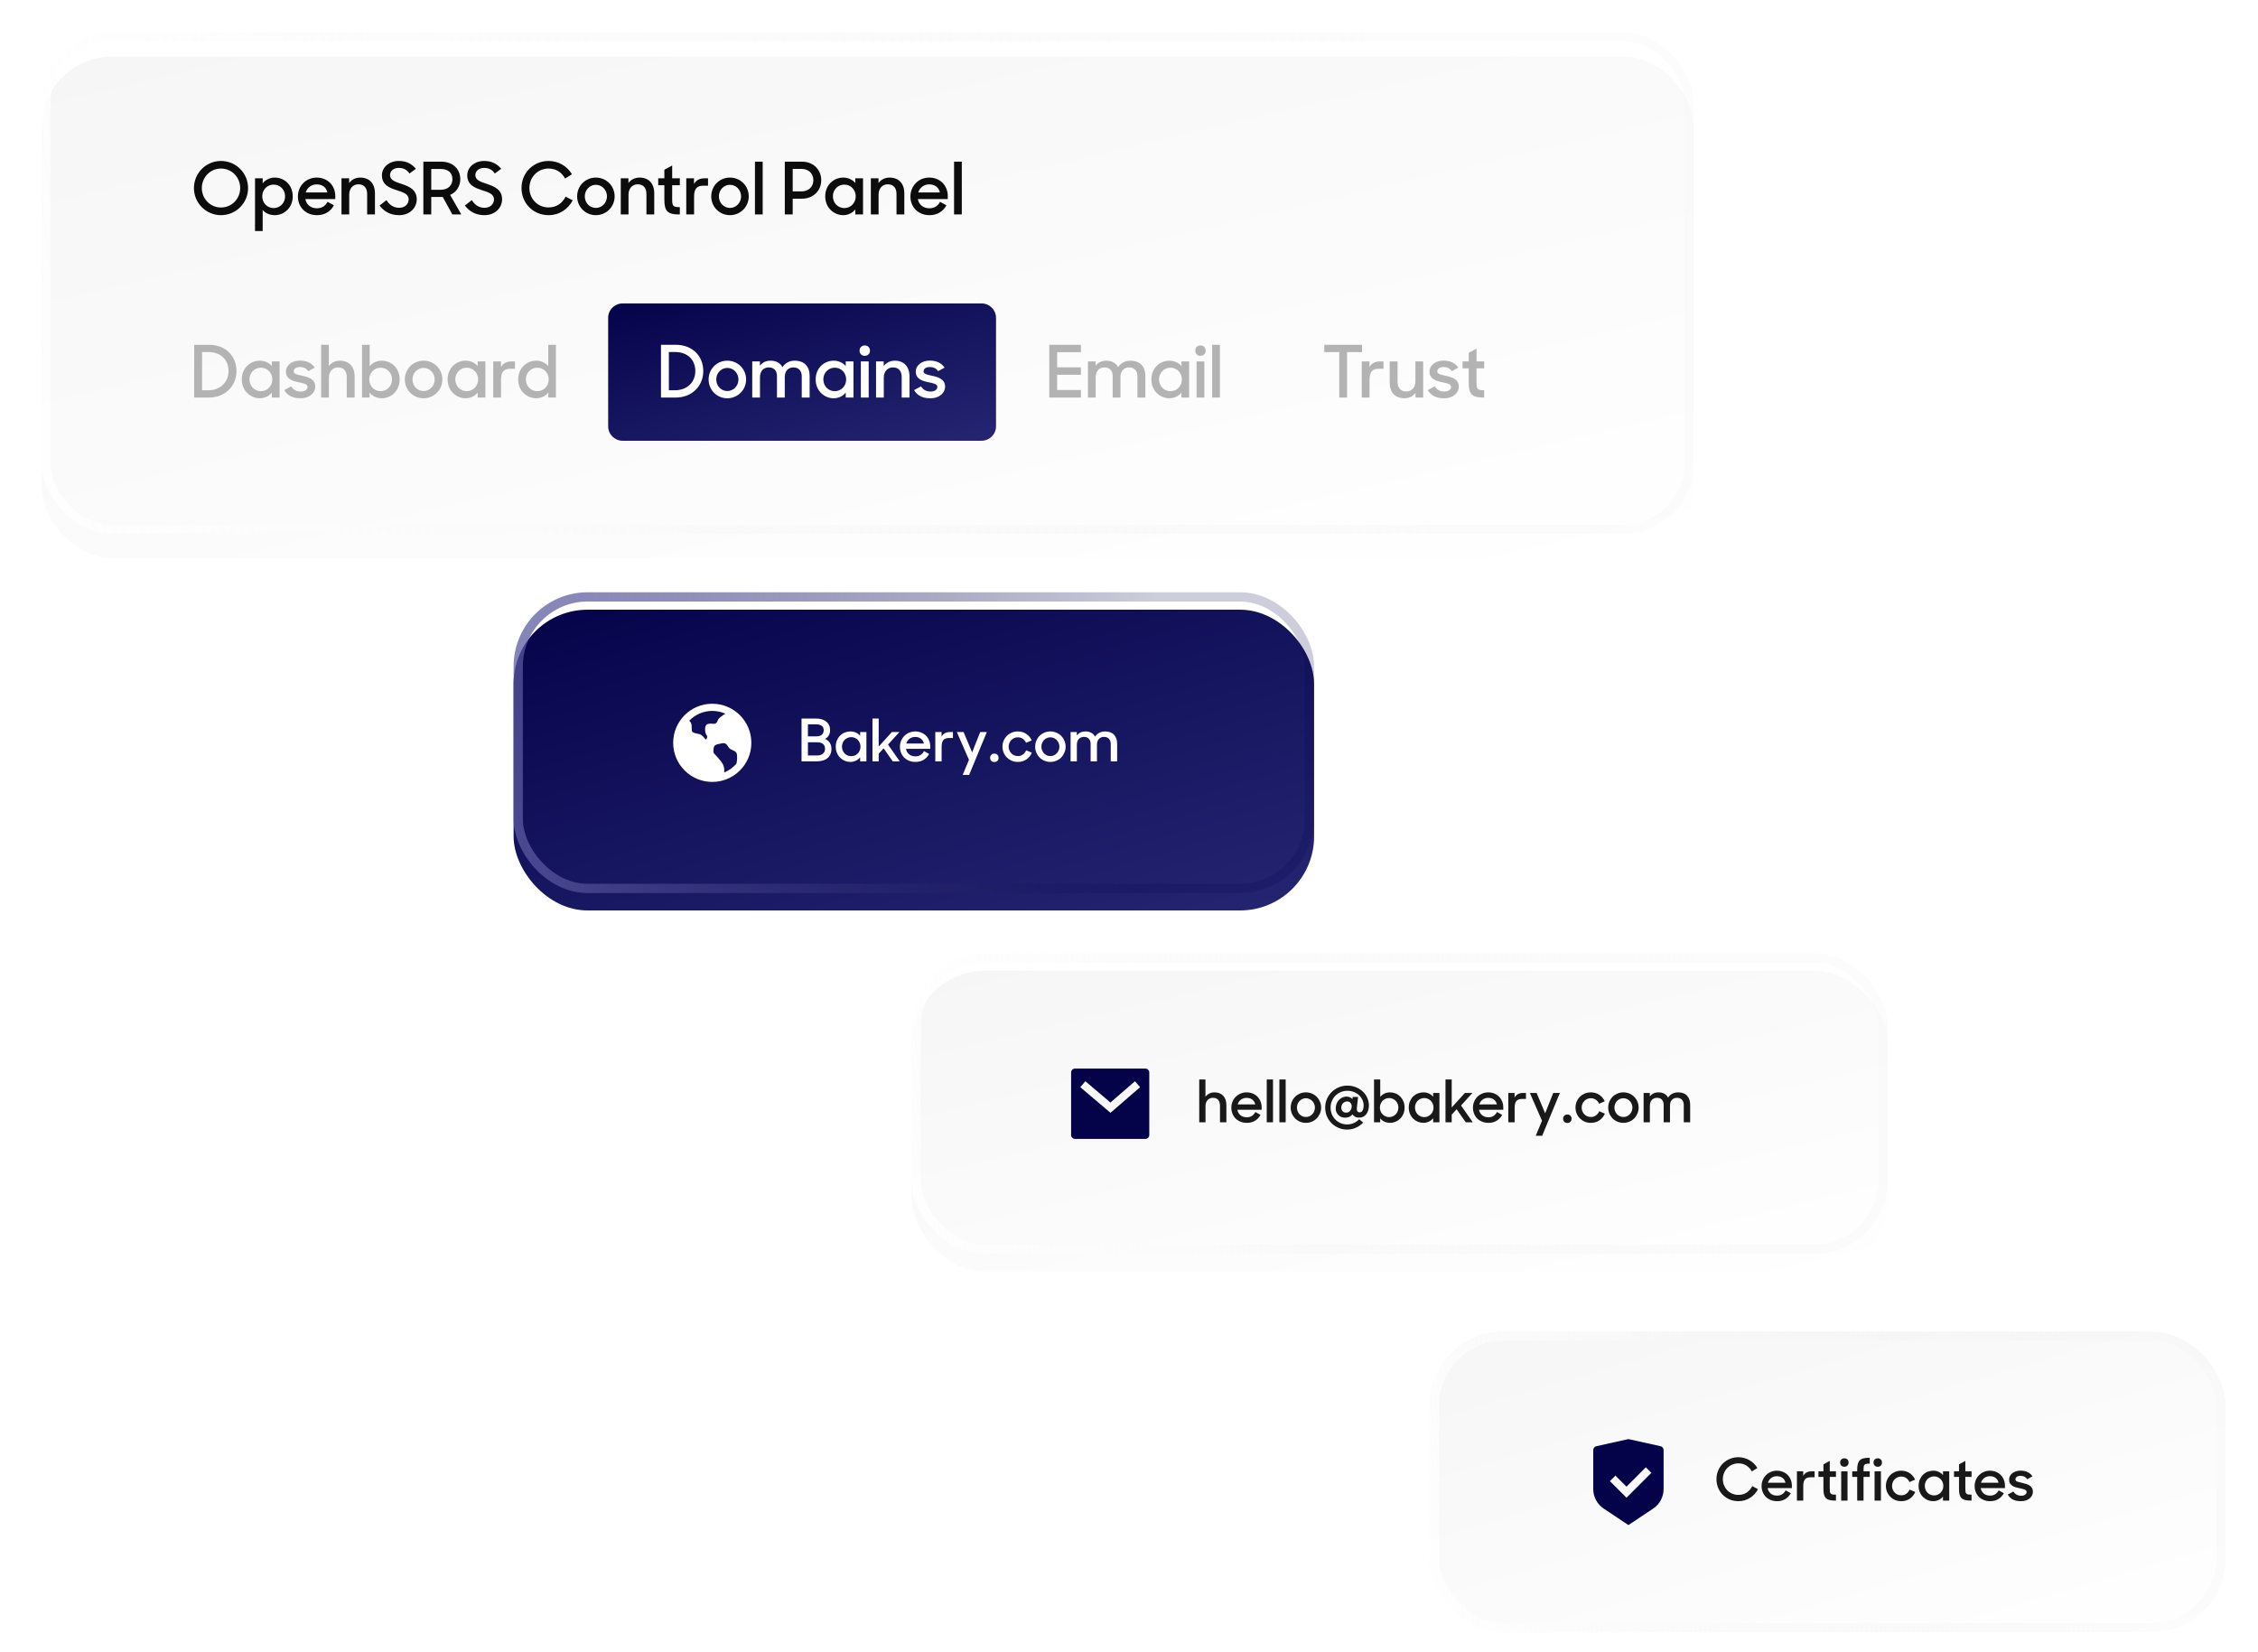 <svg width="488" height="357" viewBox="0 0 488 357" fill="none" xmlns="http://www.w3.org/2000/svg">
<g filter="url(#filter0_ddd_275_9995)">
<rect x="111" y="128" width="173" height="65" rx="16" fill="url(#paint0_linear_275_9995)"/>
</g>
<rect x="112" y="129" width="171" height="63" rx="15" stroke="url(#paint1_linear_275_9995)" stroke-width="2"/>
<g clip-path="url(#clip0_275_9995)">
<path d="M153.935 168.984C149.269 168.984 145.487 165.202 145.487 160.537C145.487 155.871 149.269 152.089 153.935 152.089C158.601 152.089 162.383 155.871 162.383 160.537C162.383 165.202 158.601 168.984 153.935 168.984ZM159.303 163.875V163.786C159.303 163.007 159.303 162.652 158.753 162.337C158.576 162.236 158.394 162.145 158.208 162.062C157.898 161.921 157.693 161.829 157.415 161.424C157.382 161.375 157.35 161.327 157.317 161.278C157.026 160.835 156.816 160.515 156.015 160.642C154.439 160.892 154.323 161.169 154.253 161.637L154.242 161.714C154.14 162.398 154.122 162.628 154.407 162.928C155.476 164.049 156.116 164.858 156.31 165.331C156.405 165.561 156.648 166.26 156.481 166.951C157.507 166.542 158.419 165.894 159.143 165.061C159.236 164.745 159.303 164.352 159.303 163.875ZM153.935 153.637C151.978 153.637 150.21 154.453 148.954 155.763C149.104 155.867 149.234 156.013 149.323 156.214C149.496 156.6 149.496 156.998 149.496 157.35C149.496 157.627 149.496 157.891 149.584 158.081C149.706 158.341 150.232 158.453 150.695 158.549C150.862 158.584 151.032 158.62 151.188 158.663C151.615 158.781 151.946 159.165 152.211 159.474C152.321 159.601 152.484 159.79 152.566 159.837C152.608 159.807 152.744 159.659 152.811 159.416C152.863 159.231 152.848 159.067 152.773 158.977C152.3 158.42 152.326 157.347 152.472 156.951C152.702 156.326 153.42 156.373 153.945 156.406C154.141 156.419 154.325 156.432 154.464 156.414C154.989 156.348 155.151 155.548 155.265 155.392C155.512 155.054 156.267 154.545 156.735 154.23C155.854 153.838 154.9 153.636 153.935 153.637Z" fill="white"/>
</g>
<path d="M173.23 155.286H176.359C177.297 155.286 178.036 155.51 178.577 155.958C179.126 156.397 179.401 157.014 179.401 157.808C179.401 158.222 179.308 158.589 179.122 158.91C178.944 159.231 178.674 159.493 178.311 159.696C178.759 159.89 179.101 160.169 179.337 160.532C179.574 160.895 179.692 161.339 179.692 161.863C179.692 162.294 179.616 162.674 179.464 163.003C179.32 163.333 179.113 163.611 178.843 163.839C178.573 164.068 178.243 164.241 177.855 164.359C177.474 164.477 177.048 164.536 176.575 164.536H173.23V155.286ZM174.611 160.418V163.269H176.575C177.124 163.269 177.55 163.138 177.855 162.876C178.159 162.615 178.311 162.268 178.311 161.837C178.311 161.398 178.171 161.052 177.893 160.798C177.614 160.545 177.153 160.418 176.511 160.418H174.611ZM174.611 156.541V159.138H176.41C176.968 159.138 177.373 159.016 177.627 158.771C177.888 158.517 178.019 158.196 178.019 157.808C178.019 157.402 177.88 157.09 177.601 156.87C177.322 156.65 176.908 156.541 176.359 156.541H174.611ZM183.778 164.663C183.373 164.663 182.98 164.587 182.6 164.435C182.228 164.274 181.894 164.055 181.599 163.776C181.303 163.489 181.066 163.143 180.889 162.737C180.712 162.332 180.623 161.875 180.623 161.368C180.623 160.862 180.707 160.405 180.876 160C181.054 159.594 181.286 159.248 181.573 158.961C181.869 158.674 182.207 158.454 182.587 158.302C182.976 158.15 183.377 158.074 183.791 158.074C184.213 158.074 184.61 158.158 184.982 158.327C185.354 158.496 185.658 158.729 185.894 159.024V158.201H187.25V164.536H185.894V163.662C185.649 163.975 185.341 164.22 184.969 164.397C184.598 164.574 184.201 164.663 183.778 164.663ZM183.968 163.421C184.255 163.421 184.522 163.366 184.767 163.257C185.012 163.147 185.223 162.999 185.4 162.813C185.578 162.627 185.717 162.412 185.818 162.167C185.92 161.913 185.97 161.643 185.97 161.356C185.97 161.077 185.92 160.815 185.818 160.57C185.717 160.317 185.578 160.097 185.4 159.911C185.223 159.725 185.012 159.578 184.767 159.468C184.522 159.358 184.255 159.303 183.968 159.303C183.689 159.303 183.428 159.358 183.183 159.468C182.938 159.569 182.722 159.713 182.536 159.899C182.359 160.084 182.22 160.304 182.118 160.558C182.017 160.803 181.966 161.069 181.966 161.356C181.966 161.643 182.017 161.913 182.118 162.167C182.22 162.42 182.359 162.64 182.536 162.826C182.722 163.012 182.938 163.159 183.183 163.269C183.428 163.371 183.689 163.421 183.968 163.421ZM190.968 161.723L189.904 162.889V164.536H188.56V155.286H189.904V161.343L192.755 158.201H194.389L191.918 160.912L194.453 164.536H192.932L190.968 161.723ZM197.84 164.663C197.342 164.663 196.885 164.579 196.472 164.41C196.058 164.241 195.703 164.013 195.407 163.725C195.12 163.43 194.896 163.083 194.736 162.686C194.575 162.281 194.495 161.85 194.495 161.394C194.495 160.929 194.579 160.494 194.748 160.089C194.917 159.683 195.149 159.333 195.445 159.037C195.741 158.741 196.087 158.509 196.484 158.34C196.89 158.163 197.325 158.074 197.789 158.074C198.254 158.074 198.685 158.154 199.082 158.315C199.487 158.475 199.834 158.699 200.121 158.986C200.408 159.273 200.632 159.616 200.793 160.013C200.961 160.41 201.046 160.841 201.046 161.305V161.837H195.8C195.893 162.327 196.117 162.72 196.472 163.016C196.826 163.311 197.283 163.459 197.84 163.459C198.271 163.459 198.643 163.358 198.955 163.155C199.276 162.944 199.521 162.665 199.69 162.319L200.805 162.94C200.526 163.464 200.138 163.882 199.639 164.194C199.149 164.507 198.55 164.663 197.84 164.663ZM197.789 159.265C197.316 159.265 196.907 159.396 196.56 159.658C196.222 159.92 195.99 160.262 195.863 160.684H199.665C199.563 160.228 199.348 159.877 199.019 159.632C198.689 159.388 198.279 159.265 197.789 159.265ZM202.135 158.201H203.491V159.202C203.66 158.881 203.896 158.636 204.2 158.467C204.513 158.289 204.893 158.201 205.341 158.201H205.949V159.493H205.125C204.543 159.493 204.124 159.645 203.871 159.949C203.626 160.253 203.503 160.735 203.503 161.394V164.536H202.135V158.201ZM209.414 164.207L206.791 158.201H208.248L210.098 162.598L211.847 158.201H213.279L209.452 167.463H208.058L209.414 164.207ZM213.984 163.776C213.984 163.506 214.069 163.286 214.238 163.117C214.407 162.948 214.626 162.864 214.897 162.864C215.167 162.864 215.387 162.948 215.556 163.117C215.725 163.286 215.809 163.506 215.809 163.776C215.809 164.046 215.725 164.266 215.556 164.435C215.387 164.604 215.167 164.688 214.897 164.688C214.626 164.688 214.407 164.604 214.238 164.435C214.069 164.266 213.984 164.046 213.984 163.776ZM219.965 164.663C219.492 164.663 219.052 164.579 218.647 164.41C218.25 164.232 217.904 163.996 217.608 163.7C217.312 163.404 217.08 163.058 216.911 162.661C216.742 162.256 216.658 161.825 216.658 161.368C216.658 160.904 216.742 160.473 216.911 160.076C217.08 159.671 217.312 159.32 217.608 159.024C217.912 158.729 218.263 158.496 218.66 158.327C219.065 158.158 219.5 158.074 219.965 158.074C220.674 158.074 221.291 158.256 221.815 158.619C222.339 158.974 222.723 159.438 222.968 160.013L221.752 160.532C221.591 160.16 221.354 159.869 221.042 159.658C220.738 159.447 220.379 159.341 219.965 159.341C219.686 159.341 219.424 159.396 219.179 159.506C218.943 159.607 218.736 159.751 218.558 159.937C218.381 160.114 218.242 160.329 218.14 160.583C218.039 160.828 217.988 161.09 217.988 161.368C217.988 161.647 218.039 161.909 218.14 162.154C218.242 162.399 218.381 162.615 218.558 162.8C218.736 162.986 218.947 163.134 219.192 163.244C219.437 163.345 219.703 163.396 219.99 163.396C220.421 163.396 220.788 163.278 221.093 163.041C221.405 162.805 221.633 162.509 221.777 162.154L223.006 162.674C222.753 163.257 222.368 163.734 221.853 164.106C221.338 164.477 220.708 164.663 219.965 164.663ZM227.005 164.663C226.549 164.663 226.123 164.579 225.726 164.41C225.328 164.241 224.978 164.008 224.674 163.713C224.378 163.409 224.146 163.058 223.977 162.661C223.808 162.256 223.723 161.825 223.723 161.368C223.723 160.904 223.808 160.473 223.977 160.076C224.146 159.671 224.378 159.32 224.674 159.024C224.978 158.729 225.328 158.496 225.726 158.327C226.123 158.158 226.549 158.074 227.005 158.074C227.462 158.074 227.888 158.158 228.285 158.327C228.691 158.496 229.041 158.729 229.337 159.024C229.633 159.32 229.865 159.671 230.034 160.076C230.211 160.473 230.3 160.904 230.3 161.368C230.3 161.825 230.211 162.256 230.034 162.661C229.865 163.058 229.633 163.409 229.337 163.713C229.041 164.008 228.691 164.241 228.285 164.41C227.888 164.579 227.462 164.663 227.005 164.663ZM227.005 163.396C227.276 163.396 227.529 163.345 227.766 163.244C228.002 163.134 228.209 162.986 228.387 162.8C228.564 162.615 228.703 162.399 228.805 162.154C228.906 161.909 228.957 161.647 228.957 161.368C228.957 161.09 228.906 160.828 228.805 160.583C228.703 160.338 228.564 160.122 228.387 159.937C228.209 159.751 228.002 159.607 227.766 159.506C227.529 159.396 227.276 159.341 227.005 159.341C226.735 159.341 226.482 159.396 226.245 159.506C226.009 159.607 225.802 159.751 225.624 159.937C225.455 160.122 225.32 160.338 225.219 160.583C225.117 160.828 225.067 161.09 225.067 161.368C225.067 161.647 225.117 161.909 225.219 162.154C225.32 162.399 225.455 162.615 225.624 162.8C225.802 162.986 226.009 163.134 226.245 163.244C226.482 163.345 226.735 163.396 227.005 163.396ZM231.376 158.201H232.719V158.961C232.922 158.682 233.18 158.467 233.492 158.315C233.813 158.154 234.176 158.074 234.582 158.074C235.089 158.074 235.515 158.175 235.862 158.378C236.216 158.581 236.487 158.86 236.673 159.214C236.892 158.86 237.184 158.581 237.547 158.378C237.919 158.175 238.341 158.074 238.814 158.074C239.676 158.074 240.326 158.315 240.766 158.796C241.213 159.278 241.437 159.924 241.437 160.735V164.536H240.056V160.824C240.056 160.342 239.929 159.962 239.676 159.683C239.431 159.396 239.068 159.252 238.586 159.252C238.155 159.252 237.796 159.396 237.509 159.683C237.222 159.97 237.078 160.397 237.078 160.963V164.536H235.71V160.76C235.71 160.296 235.583 159.928 235.329 159.658C235.084 159.388 234.734 159.252 234.278 159.252C233.83 159.252 233.458 159.4 233.163 159.696C232.875 159.992 232.732 160.431 232.732 161.014V164.536H231.376V158.201Z" fill="white"/>
<g filter="url(#filter1_ddd_275_9995)">
<rect x="197" y="206" width="211" height="65" rx="16" fill="url(#paint2_linear_275_9995)"/>
</g>
<rect x="198" y="207" width="209" height="63" rx="15" stroke="url(#paint3_linear_275_9995)" stroke-width="2"/>
<path fill-rule="evenodd" clip-rule="evenodd" d="M247.538 230.934H232.332C231.866 230.934 231.487 231.312 231.487 231.778V245.295C231.487 245.761 231.866 246.139 232.332 246.139H247.538C248.005 246.139 248.383 245.761 248.383 245.295V231.778C248.383 231.312 248.005 230.934 247.538 230.934ZM234.569 233.669L239.986 238.269H239.987L245.296 233.674L246.401 234.952L239.997 240.494L233.475 234.956L234.569 233.669Z" fill="#04034A"/>
<path d="M259.179 233.286H260.522V236.999C260.742 236.72 261.016 236.496 261.346 236.327C261.684 236.158 262.059 236.074 262.473 236.074C263.276 236.074 263.905 236.319 264.361 236.809C264.818 237.29 265.046 237.966 265.046 238.836V242.536H263.665V238.963C263.665 238.431 263.538 238.013 263.284 237.709C263.031 237.404 262.647 237.252 262.131 237.252C261.903 237.252 261.692 237.295 261.498 237.379C261.303 237.464 261.134 237.582 260.991 237.734C260.847 237.886 260.733 238.076 260.649 238.304C260.573 238.524 260.535 238.773 260.535 239.052V242.536H259.179V233.286ZM269.461 242.663C268.962 242.663 268.506 242.579 268.092 242.41C267.678 242.241 267.324 242.013 267.028 241.725C266.741 241.43 266.517 241.083 266.356 240.686C266.196 240.281 266.116 239.85 266.116 239.394C266.116 238.929 266.2 238.494 266.369 238.089C266.538 237.683 266.77 237.333 267.066 237.037C267.362 236.741 267.708 236.509 268.105 236.34C268.51 236.163 268.946 236.074 269.41 236.074C269.875 236.074 270.306 236.154 270.703 236.315C271.108 236.475 271.455 236.699 271.742 236.986C272.029 237.273 272.253 237.616 272.413 238.013C272.582 238.41 272.667 238.841 272.667 239.305V239.837H267.421C267.514 240.327 267.738 240.72 268.092 241.016C268.447 241.311 268.903 241.459 269.461 241.459C269.892 241.459 270.263 241.358 270.576 241.155C270.897 240.944 271.142 240.665 271.311 240.319L272.426 240.94C272.147 241.464 271.759 241.882 271.26 242.194C270.77 242.507 270.17 242.663 269.461 242.663ZM269.41 237.265C268.937 237.265 268.527 237.396 268.181 237.658C267.843 237.92 267.611 238.262 267.484 238.684H271.286C271.184 238.228 270.969 237.877 270.639 237.632C270.31 237.388 269.9 237.265 269.41 237.265ZM273.768 233.286H275.124V242.536H273.768V233.286ZM276.503 233.286H277.859V242.536H276.503V233.286ZM282.23 242.663C281.774 242.663 281.347 242.579 280.95 242.41C280.553 242.241 280.202 242.008 279.898 241.713C279.603 241.409 279.37 241.058 279.201 240.661C279.032 240.256 278.948 239.825 278.948 239.368C278.948 238.904 279.032 238.473 279.201 238.076C279.37 237.671 279.603 237.32 279.898 237.024C280.202 236.729 280.553 236.496 280.95 236.327C281.347 236.158 281.774 236.074 282.23 236.074C282.686 236.074 283.113 236.158 283.51 236.327C283.915 236.496 284.266 236.729 284.561 237.024C284.857 237.32 285.089 237.671 285.258 238.076C285.436 238.473 285.524 238.904 285.524 239.368C285.524 239.825 285.436 240.256 285.258 240.661C285.089 241.058 284.857 241.409 284.561 241.713C284.266 242.008 283.915 242.241 283.51 242.41C283.113 242.579 282.686 242.663 282.23 242.663ZM282.23 241.396C282.5 241.396 282.754 241.345 282.99 241.244C283.227 241.134 283.434 240.986 283.611 240.8C283.788 240.615 283.928 240.399 284.029 240.154C284.131 239.909 284.181 239.647 284.181 239.368C284.181 239.09 284.131 238.828 284.029 238.583C283.928 238.338 283.788 238.122 283.611 237.937C283.434 237.751 283.227 237.607 282.99 237.506C282.754 237.396 282.5 237.341 282.23 237.341C281.96 237.341 281.706 237.396 281.47 237.506C281.233 237.607 281.026 237.751 280.849 237.937C280.68 238.122 280.545 238.338 280.443 238.583C280.342 238.828 280.291 239.09 280.291 239.368C280.291 239.647 280.342 239.909 280.443 240.154C280.545 240.399 280.68 240.615 280.849 240.8C281.026 240.986 281.233 241.134 281.47 241.244C281.706 241.345 281.96 241.396 282.23 241.396ZM291.124 244.12C290.465 244.12 289.849 243.994 289.274 243.74C288.7 243.495 288.197 243.157 287.766 242.726C287.344 242.304 287.01 241.806 286.765 241.231C286.52 240.648 286.398 240.027 286.398 239.368C286.398 238.71 286.52 238.093 286.765 237.518C287.019 236.944 287.361 236.441 287.792 236.011C288.222 235.58 288.725 235.242 289.3 234.997C289.882 234.743 290.503 234.617 291.162 234.617C291.872 234.617 292.514 234.739 293.088 234.984C293.671 235.221 294.165 235.537 294.571 235.935C294.976 236.332 295.289 236.788 295.509 237.303C295.737 237.818 295.851 238.346 295.851 238.887C295.851 239.25 295.804 239.592 295.711 239.913C295.618 240.234 295.483 240.517 295.306 240.762C295.128 240.999 294.909 241.189 294.647 241.333C294.393 241.468 294.102 241.535 293.773 241.535C293.401 241.535 293.093 241.468 292.848 241.333C292.603 241.197 292.417 241.033 292.29 240.838C292.129 241.05 291.914 241.223 291.644 241.358C291.373 241.485 291.048 241.548 290.668 241.548C290.406 241.548 290.148 241.497 289.895 241.396C289.642 241.295 289.418 241.147 289.223 240.952C289.038 240.758 288.89 240.522 288.78 240.243C288.679 239.956 288.649 239.626 288.691 239.254C288.734 238.866 288.831 238.532 288.983 238.253C289.143 237.966 289.329 237.73 289.54 237.544C289.76 237.358 289.992 237.219 290.237 237.126C290.491 237.033 290.736 236.986 290.972 236.986C291.268 236.986 291.525 237.037 291.745 237.138C291.965 237.231 292.146 237.362 292.29 237.531C292.298 237.43 292.307 237.35 292.315 237.29C292.324 237.223 292.328 237.172 292.328 237.138V237.062H293.506L293.253 239.356C293.177 240.049 293.38 240.395 293.861 240.395C294.132 240.395 294.339 240.26 294.482 239.989C294.634 239.711 294.71 239.347 294.71 238.9C294.71 238.503 294.626 238.114 294.457 237.734C294.296 237.354 294.06 237.016 293.747 236.72C293.443 236.424 293.071 236.188 292.632 236.011C292.193 235.825 291.703 235.732 291.162 235.732C290.664 235.732 290.195 235.829 289.756 236.023C289.316 236.209 288.932 236.467 288.603 236.796C288.282 237.126 288.028 237.514 287.842 237.962C287.656 238.401 287.564 238.87 287.564 239.368C287.564 239.867 287.652 240.34 287.83 240.788C288.015 241.227 288.269 241.611 288.59 241.941C288.911 242.27 289.287 242.528 289.718 242.714C290.157 242.908 290.626 243.005 291.124 243.005C291.656 243.005 292.142 242.904 292.581 242.701C293.029 242.507 293.418 242.232 293.747 241.877L294.609 242.6C294.203 243.047 293.697 243.411 293.088 243.689C292.489 243.977 291.834 244.12 291.124 244.12ZM290.921 240.458C291.259 240.458 291.534 240.34 291.745 240.103C291.965 239.858 292.091 239.571 292.125 239.242C292.159 238.921 292.087 238.642 291.91 238.405C291.741 238.16 291.492 238.038 291.162 238.038C291.002 238.038 290.845 238.068 290.693 238.127C290.55 238.186 290.419 238.266 290.301 238.367C290.191 238.469 290.098 238.596 290.022 238.748C289.946 238.891 289.904 239.052 289.895 239.229C289.87 239.398 289.878 239.559 289.92 239.711C289.963 239.863 290.03 239.994 290.123 240.103C290.216 240.213 290.33 240.302 290.465 240.37C290.6 240.429 290.753 240.458 290.921 240.458ZM300.418 242.663C299.987 242.663 299.581 242.579 299.201 242.41C298.829 242.232 298.525 241.987 298.289 241.675V242.536H296.958V233.286H298.301V237.05C298.538 236.754 298.838 236.517 299.201 236.34C299.573 236.163 299.974 236.074 300.405 236.074C300.819 236.074 301.216 236.15 301.596 236.302C301.976 236.454 302.31 236.674 302.597 236.961C302.893 237.248 303.125 237.594 303.294 238C303.471 238.405 303.56 238.862 303.56 239.368C303.56 239.875 303.471 240.332 303.294 240.737C303.117 241.143 302.88 241.489 302.584 241.776C302.297 242.055 301.964 242.274 301.583 242.435C301.212 242.587 300.823 242.663 300.418 242.663ZM300.215 241.421C300.494 241.421 300.755 241.371 301 241.269C301.245 241.159 301.457 241.012 301.634 240.826C301.82 240.64 301.964 240.42 302.065 240.167C302.166 239.913 302.217 239.643 302.217 239.356C302.217 239.069 302.166 238.803 302.065 238.558C301.964 238.304 301.82 238.084 301.634 237.899C301.457 237.713 301.245 237.569 301 237.468C300.755 237.358 300.494 237.303 300.215 237.303C299.928 237.303 299.662 237.358 299.417 237.468C299.18 237.578 298.973 237.725 298.796 237.911C298.618 238.097 298.479 238.317 298.377 238.57C298.276 238.815 298.225 239.077 298.225 239.356C298.225 239.643 298.276 239.913 298.377 240.167C298.479 240.412 298.618 240.627 298.796 240.813C298.973 240.999 299.18 241.147 299.417 241.257C299.662 241.366 299.928 241.421 300.215 241.421ZM307.619 242.663C307.214 242.663 306.821 242.587 306.441 242.435C306.069 242.274 305.736 242.055 305.44 241.776C305.144 241.489 304.908 241.143 304.73 240.737C304.553 240.332 304.464 239.875 304.464 239.368C304.464 238.862 304.549 238.405 304.718 238C304.895 237.594 305.127 237.248 305.415 236.961C305.71 236.674 306.048 236.454 306.428 236.302C306.817 236.15 307.218 236.074 307.632 236.074C308.055 236.074 308.452 236.158 308.823 236.327C309.195 236.496 309.499 236.729 309.736 237.024V236.201H311.091V242.536H309.736V241.662C309.491 241.975 309.182 242.22 308.811 242.397C308.439 242.574 308.042 242.663 307.619 242.663ZM307.81 241.421C308.097 241.421 308.363 241.366 308.608 241.257C308.853 241.147 309.064 240.999 309.241 240.813C309.419 240.627 309.558 240.412 309.66 240.167C309.761 239.913 309.812 239.643 309.812 239.356C309.812 239.077 309.761 238.815 309.66 238.57C309.558 238.317 309.419 238.097 309.241 237.911C309.064 237.725 308.853 237.578 308.608 237.468C308.363 237.358 308.097 237.303 307.81 237.303C307.531 237.303 307.269 237.358 307.024 237.468C306.779 237.569 306.563 237.713 306.378 237.899C306.2 238.084 306.061 238.304 305.959 238.558C305.858 238.803 305.807 239.069 305.807 239.356C305.807 239.643 305.858 239.913 305.959 240.167C306.061 240.42 306.2 240.64 306.378 240.826C306.563 241.012 306.779 241.159 307.024 241.269C307.269 241.371 307.531 241.421 307.81 241.421ZM314.809 239.723L313.745 240.889V242.536H312.402V233.286H313.745V239.343L316.596 236.201H318.231L315.76 238.912L318.294 242.536H316.773L314.809 239.723ZM321.681 242.663C321.183 242.663 320.727 242.579 320.313 242.41C319.899 242.241 319.544 242.013 319.248 241.725C318.961 241.43 318.737 241.083 318.577 240.686C318.416 240.281 318.336 239.85 318.336 239.394C318.336 238.929 318.421 238.494 318.59 238.089C318.758 237.683 318.991 237.333 319.286 237.037C319.582 236.741 319.928 236.509 320.326 236.34C320.731 236.163 321.166 236.074 321.631 236.074C322.095 236.074 322.526 236.154 322.923 236.315C323.329 236.475 323.675 236.699 323.962 236.986C324.249 237.273 324.473 237.616 324.634 238.013C324.803 238.41 324.887 238.841 324.887 239.305V239.837H319.641C319.734 240.327 319.958 240.72 320.313 241.016C320.668 241.311 321.124 241.459 321.681 241.459C322.112 241.459 322.484 241.358 322.796 241.155C323.117 240.944 323.362 240.665 323.531 240.319L324.647 240.94C324.368 241.464 323.979 241.882 323.481 242.194C322.991 242.507 322.391 242.663 321.681 242.663ZM321.631 237.265C321.158 237.265 320.748 237.396 320.402 237.658C320.064 237.92 319.831 238.262 319.705 238.684H323.506C323.405 238.228 323.189 237.877 322.86 237.632C322.53 237.388 322.121 237.265 321.631 237.265ZM325.976 236.201H327.332V237.202C327.501 236.881 327.738 236.636 328.042 236.467C328.354 236.289 328.734 236.201 329.182 236.201H329.79V237.493H328.967C328.384 237.493 327.966 237.645 327.712 237.949C327.467 238.253 327.345 238.735 327.345 239.394V242.536H325.976V236.201ZM333.256 242.207L330.633 236.201H332.09L333.94 240.598L335.688 236.201H337.12L333.294 245.463H331.9L333.256 242.207ZM337.826 241.776C337.826 241.506 337.91 241.286 338.079 241.117C338.248 240.948 338.468 240.864 338.738 240.864C339.008 240.864 339.228 240.948 339.397 241.117C339.566 241.286 339.65 241.506 339.65 241.776C339.65 242.046 339.566 242.266 339.397 242.435C339.228 242.604 339.008 242.688 338.738 242.688C338.468 242.688 338.248 242.604 338.079 242.435C337.91 242.266 337.826 242.046 337.826 241.776ZM343.806 242.663C343.333 242.663 342.894 242.579 342.488 242.41C342.091 242.232 341.745 241.996 341.449 241.7C341.154 241.404 340.921 241.058 340.752 240.661C340.583 240.256 340.499 239.825 340.499 239.368C340.499 238.904 340.583 238.473 340.752 238.076C340.921 237.671 341.154 237.32 341.449 237.024C341.753 236.729 342.104 236.496 342.501 236.327C342.906 236.158 343.342 236.074 343.806 236.074C344.516 236.074 345.132 236.256 345.656 236.619C346.18 236.974 346.564 237.438 346.809 238.013L345.593 238.532C345.432 238.16 345.196 237.869 344.883 237.658C344.579 237.447 344.22 237.341 343.806 237.341C343.527 237.341 343.265 237.396 343.021 237.506C342.784 237.607 342.577 237.751 342.4 237.937C342.222 238.114 342.083 238.329 341.981 238.583C341.88 238.828 341.829 239.09 341.829 239.368C341.829 239.647 341.88 239.909 341.981 240.154C342.083 240.399 342.222 240.615 342.4 240.8C342.577 240.986 342.788 241.134 343.033 241.244C343.278 241.345 343.544 241.396 343.831 241.396C344.262 241.396 344.63 241.278 344.934 241.041C345.246 240.805 345.475 240.509 345.618 240.154L346.847 240.674C346.594 241.257 346.21 241.734 345.694 242.106C345.179 242.477 344.55 242.663 343.806 242.663ZM350.847 242.663C350.39 242.663 349.964 242.579 349.567 242.41C349.17 242.241 348.819 242.008 348.515 241.713C348.219 241.409 347.987 241.058 347.818 240.661C347.649 240.256 347.565 239.825 347.565 239.368C347.565 238.904 347.649 238.473 347.818 238.076C347.987 237.671 348.219 237.32 348.515 237.024C348.819 236.729 349.17 236.496 349.567 236.327C349.964 236.158 350.39 236.074 350.847 236.074C351.303 236.074 351.729 236.158 352.126 236.327C352.532 236.496 352.883 236.729 353.178 237.024C353.474 237.32 353.706 237.671 353.875 238.076C354.053 238.473 354.141 238.904 354.141 239.368C354.141 239.825 354.053 240.256 353.875 240.661C353.706 241.058 353.474 241.409 353.178 241.713C352.883 242.008 352.532 242.241 352.126 242.41C351.729 242.579 351.303 242.663 350.847 242.663ZM350.847 241.396C351.117 241.396 351.37 241.345 351.607 241.244C351.843 241.134 352.05 240.986 352.228 240.8C352.405 240.615 352.545 240.399 352.646 240.154C352.747 239.909 352.798 239.647 352.798 239.368C352.798 239.09 352.747 238.828 352.646 238.583C352.545 238.338 352.405 238.122 352.228 237.937C352.05 237.751 351.843 237.607 351.607 237.506C351.37 237.396 351.117 237.341 350.847 237.341C350.576 237.341 350.323 237.396 350.086 237.506C349.85 237.607 349.643 237.751 349.465 237.937C349.297 238.122 349.161 238.338 349.06 238.583C348.959 238.828 348.908 239.09 348.908 239.368C348.908 239.647 348.959 239.909 349.06 240.154C349.161 240.399 349.297 240.615 349.465 240.8C349.643 240.986 349.85 241.134 350.086 241.244C350.323 241.345 350.576 241.396 350.847 241.396ZM355.217 236.201H356.56V236.961C356.763 236.682 357.021 236.467 357.333 236.315C357.654 236.154 358.018 236.074 358.423 236.074C358.93 236.074 359.357 236.175 359.703 236.378C360.058 236.581 360.328 236.86 360.514 237.214C360.734 236.86 361.025 236.581 361.388 236.378C361.76 236.175 362.182 236.074 362.655 236.074C363.517 236.074 364.168 236.315 364.607 236.796C365.055 237.278 365.278 237.924 365.278 238.735V242.536H363.897V238.824C363.897 238.342 363.771 237.962 363.517 237.683C363.272 237.396 362.909 237.252 362.427 237.252C361.997 237.252 361.637 237.396 361.35 237.683C361.063 237.97 360.919 238.397 360.919 238.963V242.536H359.551V238.76C359.551 238.296 359.424 237.928 359.171 237.658C358.926 237.388 358.575 237.252 358.119 237.252C357.671 237.252 357.3 237.4 357.004 237.696C356.717 237.992 356.573 238.431 356.573 239.014V242.536H355.217V236.201Z" fill="#191919"/>
<g filter="url(#filter2_ddd_275_9995)">
<rect x="309" y="284" width="172" height="65" rx="16" fill="url(#paint4_linear_275_9995)"/>
<rect x="310" y="285" width="170" height="63" rx="15" stroke="url(#paint5_linear_275_9995)" stroke-width="2"/>
<path fill-rule="evenodd" clip-rule="evenodd" d="M358.876 308.786L351.935 307.244L344.994 308.786C344.607 308.873 344.332 309.215 344.332 309.611V318.048C344.332 319.742 345.179 321.324 346.589 322.265L351.935 325.829L357.281 322.265C358.691 321.325 359.538 319.742 359.538 318.048V309.611C359.538 309.215 359.262 308.873 358.876 308.786ZM351.514 317.526L355.696 313.345L356.891 314.539L351.515 319.915L347.931 316.331L349.125 315.137L351.514 317.526Z" fill="#04034A"/>
<path d="M375.715 320.663C375.031 320.663 374.397 320.541 373.814 320.296C373.24 320.042 372.737 319.7 372.307 319.269C371.884 318.838 371.555 318.336 371.318 317.761C371.082 317.187 370.963 316.57 370.963 315.911C370.963 315.235 371.086 314.61 371.331 314.036C371.576 313.453 371.914 312.95 372.345 312.528C372.775 312.097 373.278 311.763 373.852 311.527C374.435 311.282 375.056 311.159 375.715 311.159C376.154 311.159 376.573 311.219 376.97 311.337C377.375 311.447 377.751 311.603 378.097 311.806C378.452 312.008 378.773 312.253 379.06 312.541C379.356 312.828 379.605 313.145 379.808 313.491L378.604 314.239C378.317 313.706 377.928 313.284 377.439 312.971C376.949 312.65 376.374 312.49 375.715 312.49C375.234 312.49 374.786 312.579 374.372 312.756C373.967 312.933 373.612 313.178 373.308 313.491C373.003 313.795 372.767 314.158 372.598 314.581C372.429 314.995 372.345 315.438 372.345 315.911C372.345 316.384 372.429 316.828 372.598 317.242C372.767 317.647 372.999 318.006 373.295 318.319C373.599 318.623 373.954 318.864 374.359 319.041C374.773 319.219 375.221 319.307 375.703 319.307C376.421 319.307 377.029 319.13 377.527 318.775C378.034 318.42 378.423 317.964 378.693 317.407L379.935 318.065C379.732 318.454 379.487 318.809 379.2 319.13C378.913 319.442 378.587 319.713 378.224 319.941C377.869 320.169 377.481 320.346 377.058 320.473C376.636 320.6 376.188 320.663 375.715 320.663ZM384.059 320.663C383.561 320.663 383.105 320.579 382.691 320.41C382.277 320.241 381.922 320.013 381.627 319.725C381.339 319.43 381.115 319.083 380.955 318.686C380.794 318.281 380.714 317.85 380.714 317.394C380.714 316.929 380.799 316.494 380.968 316.089C381.137 315.683 381.369 315.333 381.665 315.037C381.96 314.741 382.307 314.509 382.704 314.34C383.109 314.163 383.544 314.074 384.009 314.074C384.473 314.074 384.904 314.154 385.301 314.315C385.707 314.475 386.053 314.699 386.34 314.986C386.628 315.273 386.851 315.616 387.012 316.013C387.181 316.41 387.265 316.841 387.265 317.305V317.837H382.019C382.112 318.327 382.336 318.72 382.691 319.016C383.046 319.311 383.502 319.459 384.059 319.459C384.49 319.459 384.862 319.358 385.175 319.155C385.496 318.944 385.741 318.665 385.91 318.319L387.025 318.94C386.746 319.464 386.357 319.882 385.859 320.194C385.369 320.507 384.769 320.663 384.059 320.663ZM384.009 315.265C383.536 315.265 383.126 315.396 382.78 315.658C382.442 315.92 382.209 316.262 382.083 316.684H385.884C385.783 316.228 385.567 315.877 385.238 315.632C384.908 315.388 384.499 315.265 384.009 315.265ZM388.354 314.201H389.71V315.202C389.879 314.881 390.116 314.636 390.42 314.467C390.732 314.289 391.113 314.201 391.56 314.201H392.168V315.493H391.345C390.762 315.493 390.344 315.645 390.09 315.949C389.845 316.253 389.723 316.735 389.723 317.394V320.536H388.354V314.201ZM393.001 314.201H394.078V312.705L395.447 311.958V314.201H396.79V315.417H395.447V317.939C395.447 318.226 395.459 318.458 395.485 318.636C395.518 318.805 395.582 318.936 395.675 319.028C395.776 319.121 395.911 319.185 396.08 319.219C396.258 319.244 396.494 319.257 396.79 319.257V320.536H396.587C396.105 320.536 395.704 320.494 395.383 320.41C395.062 320.325 394.805 320.186 394.61 319.992C394.416 319.789 394.277 319.523 394.192 319.193C394.116 318.864 394.078 318.45 394.078 317.951V315.417H393.001V314.201ZM397.92 314.201H399.288V320.536H397.92V314.201ZM397.692 312.313C397.692 312.042 397.776 311.823 397.945 311.654C398.114 311.485 398.334 311.4 398.604 311.4C398.874 311.4 399.094 311.485 399.263 311.654C399.432 311.823 399.516 312.042 399.516 312.313C399.516 312.583 399.432 312.803 399.263 312.971C399.094 313.14 398.874 313.225 398.604 313.225C398.334 313.225 398.114 313.14 397.945 312.971C397.776 312.803 397.692 312.583 397.692 312.313ZM400.302 314.201H401.379V313.871C401.379 313.381 401.421 312.971 401.505 312.642C401.59 312.304 401.729 312.038 401.924 311.844C402.126 311.641 402.392 311.497 402.722 311.413C403.06 311.328 403.478 311.286 403.976 311.286H404.09V312.541C403.786 312.541 403.546 312.558 403.368 312.591C403.191 312.625 403.056 312.693 402.963 312.794C402.87 312.887 402.811 313.022 402.785 313.2C402.76 313.369 402.747 313.597 402.747 313.884V314.201H404.09V315.417H402.747V320.536H401.379V315.417H400.302V314.201ZM405.134 314.201H406.503V320.536H405.134V314.201ZM404.906 312.313C404.906 312.042 404.991 311.823 405.16 311.654C405.328 311.485 405.548 311.4 405.818 311.4C406.089 311.4 406.308 311.485 406.477 311.654C406.646 311.823 406.731 312.042 406.731 312.313C406.731 312.583 406.646 312.803 406.477 312.971C406.308 313.14 406.089 313.225 405.818 313.225C405.548 313.225 405.328 313.14 405.16 312.971C404.991 312.803 404.906 312.583 404.906 312.313ZM410.887 320.663C410.413 320.663 409.974 320.579 409.569 320.41C409.172 320.232 408.825 319.996 408.53 319.7C408.234 319.404 408.002 319.058 407.833 318.661C407.664 318.256 407.579 317.825 407.579 317.368C407.579 316.904 407.664 316.473 407.833 316.076C408.002 315.671 408.234 315.32 408.53 315.024C408.834 314.729 409.184 314.496 409.581 314.327C409.987 314.158 410.422 314.074 410.887 314.074C411.596 314.074 412.213 314.256 412.737 314.619C413.26 314.974 413.645 315.438 413.89 316.013L412.673 316.532C412.513 316.16 412.276 315.869 411.964 315.658C411.66 315.447 411.301 315.341 410.887 315.341C410.608 315.341 410.346 315.396 410.101 315.506C409.864 315.607 409.657 315.751 409.48 315.937C409.303 316.114 409.163 316.329 409.062 316.583C408.96 316.828 408.91 317.09 408.91 317.368C408.91 317.647 408.96 317.909 409.062 318.154C409.163 318.399 409.303 318.615 409.48 318.8C409.657 318.986 409.869 319.134 410.114 319.244C410.359 319.345 410.625 319.396 410.912 319.396C411.343 319.396 411.71 319.278 412.014 319.041C412.327 318.805 412.555 318.509 412.699 318.154L413.928 318.674C413.674 319.257 413.29 319.734 412.775 320.106C412.259 320.477 411.63 320.663 410.887 320.663ZM417.8 320.663C417.395 320.663 417.002 320.587 416.622 320.435C416.25 320.274 415.917 320.055 415.621 319.776C415.325 319.489 415.089 319.143 414.911 318.737C414.734 318.332 414.645 317.875 414.645 317.368C414.645 316.862 414.73 316.405 414.899 316C415.076 315.594 415.308 315.248 415.596 314.961C415.891 314.674 416.229 314.454 416.609 314.302C416.998 314.15 417.399 314.074 417.813 314.074C418.235 314.074 418.632 314.158 419.004 314.327C419.376 314.496 419.68 314.729 419.917 315.024V314.201H421.272V320.536H419.917V319.662C419.672 319.975 419.363 320.22 418.991 320.397C418.62 320.574 418.223 320.663 417.8 320.663ZM417.99 319.421C418.278 319.421 418.544 319.366 418.789 319.257C419.034 319.147 419.245 318.999 419.422 318.813C419.6 318.627 419.739 318.412 419.84 318.167C419.942 317.913 419.993 317.643 419.993 317.356C419.993 317.077 419.942 316.815 419.84 316.57C419.739 316.317 419.6 316.097 419.422 315.911C419.245 315.725 419.034 315.578 418.789 315.468C418.544 315.358 418.278 315.303 417.99 315.303C417.712 315.303 417.45 315.358 417.205 315.468C416.96 315.569 416.744 315.713 416.559 315.899C416.381 316.084 416.242 316.304 416.14 316.558C416.039 316.803 415.988 317.069 415.988 317.356C415.988 317.643 416.039 317.913 416.14 318.167C416.242 318.42 416.381 318.64 416.559 318.826C416.744 319.012 416.96 319.159 417.205 319.269C417.45 319.371 417.712 319.421 417.99 319.421ZM422.304 314.201H423.381V312.705L424.749 311.958V314.201H426.093V315.417H424.749V317.939C424.749 318.226 424.762 318.458 424.787 318.636C424.821 318.805 424.885 318.936 424.977 319.028C425.079 319.121 425.214 319.185 425.383 319.219C425.56 319.244 425.797 319.257 426.093 319.257V320.536H425.89C425.408 320.536 425.007 320.494 424.686 320.41C424.365 320.325 424.107 320.186 423.913 319.992C423.719 319.789 423.579 319.523 423.495 319.193C423.419 318.864 423.381 318.45 423.381 317.951V315.417H422.304V314.201ZM430.105 320.663C429.607 320.663 429.151 320.579 428.737 320.41C428.323 320.241 427.968 320.013 427.672 319.725C427.385 319.43 427.161 319.083 427.001 318.686C426.84 318.281 426.76 317.85 426.76 317.394C426.76 316.929 426.844 316.494 427.013 316.089C427.182 315.683 427.415 315.333 427.71 315.037C428.006 314.741 428.352 314.509 428.749 314.34C429.155 314.163 429.59 314.074 430.054 314.074C430.519 314.074 430.95 314.154 431.347 314.315C431.752 314.475 432.099 314.699 432.386 314.986C432.673 315.273 432.897 315.616 433.058 316.013C433.227 316.41 433.311 316.841 433.311 317.305V317.837H428.065C428.158 318.327 428.382 318.72 428.737 319.016C429.091 319.311 429.548 319.459 430.105 319.459C430.536 319.459 430.908 319.358 431.22 319.155C431.541 318.944 431.786 318.665 431.955 318.319L433.07 318.94C432.791 319.464 432.403 319.882 431.904 320.194C431.414 320.507 430.815 320.663 430.105 320.663ZM430.054 315.265C429.581 315.265 429.172 315.396 428.825 315.658C428.487 315.92 428.255 316.262 428.128 316.684H431.93C431.828 316.228 431.613 315.877 431.284 315.632C430.954 315.388 430.544 315.265 430.054 315.265ZM436.744 320.663C436.06 320.663 435.485 320.545 435.021 320.308C434.556 320.063 434.189 319.704 433.918 319.231L435.135 318.572C435.507 319.181 436.064 319.485 436.808 319.485C437.205 319.485 437.5 319.404 437.695 319.244C437.897 319.075 437.999 318.881 437.999 318.661C437.999 318.534 437.952 318.429 437.859 318.344C437.775 318.26 437.661 318.188 437.517 318.129C437.374 318.07 437.205 318.019 437.01 317.977C436.824 317.934 436.63 317.892 436.427 317.85C436.157 317.799 435.887 317.736 435.616 317.66C435.355 317.575 435.118 317.466 434.907 317.33C434.704 317.187 434.535 317.009 434.4 316.798C434.273 316.579 434.21 316.304 434.21 315.975C434.21 315.721 434.265 315.48 434.375 315.252C434.493 315.024 434.658 314.822 434.869 314.644C435.088 314.467 435.35 314.327 435.654 314.226C435.959 314.116 436.301 314.061 436.681 314.061C437.298 314.061 437.813 314.171 438.227 314.391C438.649 314.602 438.995 314.902 439.266 315.29L438.125 315.911C437.973 315.683 437.779 315.506 437.542 315.379C437.306 315.252 437.019 315.189 436.681 315.189C436.301 315.189 436.022 315.265 435.845 315.417C435.667 315.561 435.578 315.738 435.578 315.949C435.578 316.177 435.709 316.338 435.971 316.431C436.233 316.515 436.605 316.612 437.086 316.722C437.348 316.781 437.614 316.853 437.885 316.938C438.155 317.014 438.4 317.124 438.62 317.267C438.839 317.411 439.017 317.592 439.152 317.812C439.287 318.032 439.355 318.306 439.355 318.636C439.355 318.872 439.3 319.113 439.19 319.358C439.088 319.594 438.928 319.814 438.708 320.017C438.497 320.211 438.227 320.367 437.897 320.486C437.568 320.604 437.183 320.663 436.744 320.663Z" fill="#191919"/>
</g>
<g filter="url(#filter3_ddd_275_9995)">
<rect x="9" y="7" width="357" height="108.35" rx="15.24" fill="url(#paint6_linear_275_9995)"/>
</g>
<rect x="9.953" y="7.953" width="355.095" height="106.445" rx="14.288" stroke="url(#paint7_linear_275_9995)" stroke-width="1.905"/>
<path d="M47.756 46.5C44.523 46.5 41.914 43.876 41.914 40.642C41.914 37.409 44.523 34.785 47.756 34.785C51.005 34.785 53.614 37.409 53.614 40.642C53.614 43.876 51.005 46.5 47.756 46.5ZM47.756 44.844C50.099 44.844 51.911 42.954 51.911 40.642C51.911 38.331 50.099 36.425 47.756 36.425C45.429 36.425 43.617 38.331 43.617 40.642C43.617 42.954 45.429 44.844 47.756 44.844ZM59.395 46.5C58.317 46.5 57.333 46.094 56.771 45.375V49.936H55.115V38.534H56.771V39.627C57.349 38.862 58.333 38.377 59.38 38.377C61.426 38.377 63.269 39.939 63.269 42.439C63.269 44.922 61.363 46.5 59.395 46.5ZM59.145 44.969C60.535 44.969 61.613 43.844 61.613 42.423C61.613 41.002 60.535 39.893 59.145 39.893C57.724 39.893 56.677 41.033 56.677 42.423C56.677 43.829 57.724 44.969 59.145 44.969ZM68.507 46.5C66.039 46.5 64.383 44.735 64.383 42.47C64.383 40.174 66.148 38.377 68.445 38.377C70.757 38.377 72.459 40.049 72.459 42.361V43.017H65.992C66.211 44.219 67.148 45.016 68.507 45.016C69.569 45.016 70.382 44.454 70.788 43.61L72.162 44.376C71.475 45.657 70.241 46.5 68.507 46.5ZM68.445 39.846C67.289 39.846 66.383 40.564 66.07 41.595H70.757C70.507 40.471 69.647 39.846 68.445 39.846ZM73.802 46.344V38.534H75.457V39.549C75.988 38.83 76.832 38.377 77.863 38.377C79.831 38.377 81.034 39.658 81.034 41.783V46.344H79.347V41.923C79.347 40.642 78.706 39.83 77.457 39.83C76.332 39.83 75.473 40.674 75.473 42.048V46.344H73.802ZM86.274 46.5C84.321 46.5 82.993 45.672 82.025 44.422L83.524 43.251C84.196 44.329 85.102 44.907 86.258 44.907C87.523 44.907 88.32 44.094 88.32 43.079C88.32 41.908 87.07 41.533 85.758 41.111C84.212 40.611 82.54 39.986 82.54 37.893C82.54 36.159 84.087 34.785 86.195 34.785C87.929 34.785 89.007 35.456 89.882 36.472L88.492 37.503C87.976 36.706 87.211 36.284 86.195 36.284C85.04 36.284 84.29 36.972 84.29 37.862C84.29 38.955 85.493 39.315 86.805 39.752C88.367 40.283 90.069 40.955 90.069 43.079C90.069 44.829 88.632 46.5 86.274 46.5ZM91.498 46.344V34.941H95.388C97.871 34.941 99.48 36.55 99.48 38.752C99.48 40.174 98.683 41.533 97.278 42.126L99.699 46.344H97.762L95.684 42.564H93.201V46.344H91.498ZM95.247 36.519H93.201V41.017H95.247C96.981 41.017 97.778 39.908 97.778 38.705C97.778 37.409 96.918 36.519 95.247 36.519ZM104.716 46.5C102.763 46.5 101.436 45.672 100.467 44.422L101.967 43.251C102.638 44.329 103.544 44.907 104.7 44.907C105.966 44.907 106.762 44.094 106.762 43.079C106.762 41.908 105.513 41.533 104.2 41.111C102.654 40.611 100.983 39.986 100.983 37.893C100.983 36.159 102.529 34.785 104.638 34.785C106.372 34.785 107.449 35.456 108.324 36.472L106.934 37.503C106.419 36.706 105.653 36.284 104.638 36.284C103.482 36.284 102.732 36.972 102.732 37.862C102.732 38.955 103.935 39.315 105.247 39.752C106.809 40.283 108.512 40.955 108.512 43.079C108.512 44.829 107.075 46.5 104.716 46.5ZM118.567 46.5C115.193 46.5 112.709 43.876 112.709 40.642C112.709 37.315 115.302 34.785 118.567 34.785C120.722 34.785 122.597 35.941 123.612 37.659L122.128 38.581C121.425 37.268 120.176 36.425 118.567 36.425C116.192 36.425 114.412 38.299 114.412 40.642C114.412 42.954 116.192 44.829 118.551 44.829C120.316 44.829 121.581 43.86 122.237 42.486L123.768 43.298C122.784 45.203 120.894 46.5 118.567 46.5ZM128.775 46.5C126.525 46.5 124.729 44.704 124.729 42.439C124.729 40.158 126.525 38.377 128.775 38.377C131.024 38.377 132.836 40.158 132.836 42.439C132.836 44.704 131.024 46.5 128.775 46.5ZM128.775 44.938C130.118 44.938 131.18 43.813 131.18 42.439C131.18 41.064 130.118 39.939 128.775 39.939C127.431 39.939 126.385 41.064 126.385 42.439C126.385 43.813 127.431 44.938 128.775 44.938ZM134.162 46.344V38.534H135.818V39.549C136.349 38.83 137.193 38.377 138.224 38.377C140.192 38.377 141.395 39.658 141.395 41.783V46.344H139.708V41.923C139.708 40.642 139.067 39.83 137.817 39.83C136.693 39.83 135.834 40.674 135.834 42.048V46.344H134.162ZM142.255 40.033V38.534H143.582V36.69L145.269 35.769V38.534H146.925V40.033H145.269V43.142C145.269 44.547 145.488 44.766 146.925 44.766V46.344H146.675C144.301 46.344 143.582 45.594 143.582 43.157V40.033H142.255ZM148.318 46.344V38.534H149.99V39.768C150.411 38.971 151.177 38.534 152.27 38.534H153.02V40.127H152.005C150.583 40.127 150.005 40.845 150.005 42.47V46.344H148.318ZM157.758 46.5C155.508 46.5 153.712 44.704 153.712 42.439C153.712 40.158 155.508 38.377 157.758 38.377C160.007 38.377 161.819 40.158 161.819 42.439C161.819 44.704 160.007 46.5 157.758 46.5ZM157.758 44.938C159.101 44.938 160.163 43.813 160.163 42.439C160.163 41.064 159.101 39.939 157.758 39.939C156.414 39.939 155.368 41.064 155.368 42.439C155.368 43.813 156.414 44.938 157.758 44.938ZM163.161 46.344V34.941H164.832V46.344H163.161ZM169.615 46.344V34.941H173.364C175.785 34.941 177.488 36.69 177.488 38.94C177.488 41.173 175.785 42.938 173.348 42.938H171.318V46.344H169.615ZM173.239 36.503H171.318V41.361H173.239C174.801 41.361 175.785 40.299 175.785 38.94C175.785 37.565 174.801 36.503 173.239 36.503ZM182.237 46.5C180.253 46.5 178.348 44.922 178.348 42.439C178.348 39.939 180.206 38.377 182.253 38.377C183.284 38.377 184.268 38.83 184.846 39.549V38.534H186.517V46.344H184.846V45.266C184.252 46.031 183.268 46.5 182.237 46.5ZM182.471 44.969C183.893 44.969 184.939 43.829 184.939 42.423C184.939 41.033 183.893 39.893 182.471 39.893C181.081 39.893 180.003 41.002 180.003 42.423C180.003 43.844 181.081 44.969 182.471 44.969ZM188.208 46.344V38.534H189.864V39.549C190.395 38.83 191.238 38.377 192.269 38.377C194.237 38.377 195.44 39.658 195.44 41.783V46.344H193.753V41.923C193.753 40.642 193.113 39.83 191.863 39.83C190.738 39.83 189.879 40.674 189.879 42.048V46.344H188.208ZM200.883 46.5C198.415 46.5 196.759 44.735 196.759 42.47C196.759 40.174 198.524 38.377 200.821 38.377C203.132 38.377 204.835 40.049 204.835 42.361V43.017H198.368C198.587 44.219 199.524 45.016 200.883 45.016C201.945 45.016 202.758 44.454 203.164 43.61L204.538 44.376C203.851 45.657 202.617 46.5 200.883 46.5ZM200.821 39.846C199.665 39.846 198.759 40.564 198.446 41.595H203.132C202.882 40.471 202.023 39.846 200.821 39.846ZM206.193 46.344V34.941H207.864V46.344H206.193Z" fill="#0C0C0D"/>
<path d="M41.968 85.915V74.513H45.124C48.826 74.513 51.106 76.981 51.106 80.214C51.106 83.463 48.607 85.915 45.186 85.915H41.968ZM44.952 76.075H43.671V84.338H45.014C47.639 84.338 49.388 82.557 49.388 80.214C49.388 77.824 47.81 76.075 44.952 76.075ZM56.147 86.072C54.163 86.072 52.257 84.494 52.257 82.01C52.257 79.511 54.116 77.949 56.162 77.949C57.193 77.949 58.177 78.402 58.755 79.121V78.105H60.426V85.915H58.755V84.838C58.161 85.603 57.177 86.072 56.147 86.072ZM56.381 84.541C57.802 84.541 58.849 83.4 58.849 81.995C58.849 80.604 57.802 79.464 56.381 79.464C54.991 79.464 53.913 80.573 53.913 81.995C53.913 83.416 54.991 84.541 56.381 84.541ZM64.916 86.072C63.229 86.072 62.104 85.462 61.432 84.306L62.932 83.494C63.385 84.228 64.057 84.619 64.994 84.619C65.962 84.619 66.462 84.15 66.462 83.603C66.462 82.963 65.525 82.823 64.525 82.604C63.197 82.338 61.792 81.901 61.792 80.292C61.792 79.058 62.979 77.918 64.838 77.933C66.353 77.933 67.368 78.496 68.024 79.448L66.618 80.214C66.243 79.651 65.665 79.323 64.838 79.323C63.916 79.323 63.479 79.745 63.479 80.261C63.479 80.823 64.15 80.948 65.338 81.214C66.65 81.495 68.133 81.932 68.133 83.572C68.133 84.744 67.087 86.087 64.916 86.072ZM69.409 85.915V74.513H71.065V79.089C71.596 78.402 72.455 77.949 73.471 77.949C75.439 77.949 76.641 79.23 76.641 81.354V85.915H74.939V81.51C74.939 80.214 74.314 79.402 73.049 79.402C71.94 79.402 71.081 80.245 71.081 81.62V85.915H69.409ZM82.506 86.072C81.459 86.072 80.46 85.618 79.882 84.853V85.915H78.242V74.513H79.897V79.152C80.475 78.418 81.444 77.949 82.49 77.949C84.537 77.949 86.38 79.511 86.38 82.01C86.38 84.494 84.49 86.072 82.506 86.072ZM82.256 84.541C83.646 84.541 84.724 83.416 84.724 81.995C84.724 80.573 83.646 79.464 82.256 79.464C80.85 79.464 79.804 80.604 79.804 81.995C79.804 83.4 80.85 84.541 82.256 84.541ZM91.54 86.072C89.291 86.072 87.494 84.275 87.494 82.01C87.494 79.73 89.291 77.949 91.54 77.949C93.789 77.949 95.601 79.73 95.601 82.01C95.601 84.275 93.789 86.072 91.54 86.072ZM91.54 84.51C92.883 84.51 93.945 83.385 93.945 82.01C93.945 80.636 92.883 79.511 91.54 79.511C90.197 79.511 89.15 80.636 89.15 82.01C89.15 83.385 90.197 84.51 91.54 84.51ZM100.628 86.072C98.644 86.072 96.738 84.494 96.738 82.01C96.738 79.511 98.597 77.949 100.643 77.949C101.674 77.949 102.658 78.402 103.236 79.121V78.105H104.908V85.915H103.236V84.838C102.643 85.603 101.659 86.072 100.628 86.072ZM100.862 84.541C102.283 84.541 103.33 83.4 103.33 81.995C103.33 80.604 102.283 79.464 100.862 79.464C99.472 79.464 98.394 80.573 98.394 81.995C98.394 83.416 99.472 84.541 100.862 84.541ZM106.599 85.915V78.105H108.27V79.339C108.692 78.543 109.457 78.105 110.551 78.105H111.3V79.698H110.285C108.864 79.698 108.286 80.417 108.286 82.041V85.915H106.599ZM115.882 86.072C113.898 86.072 111.992 84.494 111.992 82.01C111.992 79.511 113.851 77.949 115.898 77.949C116.928 77.949 117.913 78.402 118.491 79.121V74.513H120.146V85.915H118.491V84.838C117.897 85.603 116.913 86.072 115.882 86.072ZM116.116 84.541C117.538 84.541 118.584 83.4 118.584 81.995C118.584 80.604 117.538 79.464 116.116 79.464C114.726 79.464 113.648 80.573 113.648 81.995C113.648 83.416 114.726 84.541 116.116 84.541Z" fill="#B3B3B3"/>
<path d="M131.435 68.7C131.435 66.975 132.834 65.576 134.559 65.576H212.138C213.864 65.576 215.262 66.975 215.262 68.7V92.13C215.262 93.856 213.864 95.254 212.138 95.254H134.559C132.834 95.254 131.435 93.856 131.435 92.13V68.7Z" fill="url(#paint8_linear_275_9995)"/>
<path d="M142.853 85.915V74.513H146.008C149.71 74.513 151.991 76.981 151.991 80.214C151.991 83.463 149.492 85.915 146.071 85.915H142.853ZM145.837 76.075H144.556V84.338H145.899C148.523 84.338 150.273 82.557 150.273 80.214C150.273 77.824 148.695 76.075 145.837 76.075ZM157.187 86.072C154.938 86.072 153.142 84.275 153.142 82.01C153.142 79.73 154.938 77.949 157.187 77.949C159.437 77.949 161.249 79.73 161.249 82.01C161.249 84.275 159.437 86.072 157.187 86.072ZM157.187 84.51C158.531 84.51 159.593 83.385 159.593 82.01C159.593 80.636 158.531 79.511 157.187 79.511C155.844 79.511 154.797 80.636 154.797 82.01C154.797 83.385 155.844 84.51 157.187 84.51ZM162.575 85.915V78.105H164.231V79.042C164.731 78.355 165.527 77.949 166.527 77.949C167.777 77.949 168.651 78.48 169.104 79.355C169.635 78.496 170.588 77.949 171.744 77.949C173.868 77.949 174.978 79.23 174.978 81.229V85.915H173.275V81.338C173.275 80.167 172.634 79.402 171.463 79.402C170.416 79.402 169.604 80.12 169.604 81.51V85.915H167.917V81.26C167.917 80.12 167.277 79.402 166.152 79.402C165.059 79.402 164.246 80.136 164.246 81.573V85.915H162.575ZM180.172 86.072C178.188 86.072 176.282 84.494 176.282 82.01C176.282 79.511 178.141 77.949 180.187 77.949C181.218 77.949 182.202 78.402 182.78 79.121V78.105H184.452V85.915H182.78V84.838C182.187 85.603 181.203 86.072 180.172 86.072ZM180.406 84.541C181.828 84.541 182.874 83.4 182.874 81.995C182.874 80.604 181.828 79.464 180.406 79.464C179.016 79.464 177.938 80.573 177.938 81.995C177.938 83.416 179.016 84.541 180.406 84.541ZM186.051 85.915V78.105H187.738V85.915H186.051ZM185.77 75.778C185.77 75.122 186.239 74.653 186.895 74.653C187.551 74.653 188.019 75.122 188.019 75.778C188.019 76.434 187.551 76.902 186.895 76.902C186.223 76.902 185.77 76.434 185.77 75.778ZM189.331 85.915V78.105H190.987V79.121C191.518 78.402 192.361 77.949 193.392 77.949C195.36 77.949 196.563 79.23 196.563 81.354V85.915H194.876V81.495C194.876 80.214 194.236 79.402 192.986 79.402C191.861 79.402 191.002 80.245 191.002 81.62V85.915H189.331ZM201.038 86.072C199.351 86.072 198.226 85.462 197.554 84.306L199.054 83.494C199.507 84.228 200.178 84.619 201.116 84.619C202.084 84.619 202.584 84.15 202.584 83.603C202.584 82.963 201.647 82.823 200.647 82.604C199.319 82.338 197.913 81.901 197.913 80.292C197.913 79.058 199.101 77.918 200.959 77.933C202.475 77.933 203.49 78.496 204.146 79.448L202.74 80.214C202.365 79.651 201.787 79.323 200.959 79.323C200.038 79.323 199.6 79.745 199.6 80.261C199.6 80.823 200.272 80.948 201.459 81.214C202.771 81.495 204.255 81.932 204.255 83.572C204.255 84.744 203.209 86.087 201.038 86.072Z" fill="white"/>
<path d="M226.769 85.915V74.513H233.611V76.121H228.472V79.386H233.611V80.995H228.472V84.291H233.611V85.915H226.769ZM235.127 85.915V78.105H236.782V79.042C237.282 78.355 238.079 77.949 239.079 77.949C240.328 77.949 241.203 78.48 241.656 79.355C242.187 78.496 243.14 77.949 244.296 77.949C246.42 77.949 247.529 79.23 247.529 81.229V85.915H245.827V81.338C245.827 80.167 245.186 79.402 244.015 79.402C242.968 79.402 242.156 80.12 242.156 81.51V85.915H240.469V81.26C240.469 80.12 239.828 79.402 238.704 79.402C237.61 79.402 236.798 80.136 236.798 81.573V85.915H235.127ZM252.723 86.072C250.74 86.072 248.834 84.494 248.834 82.01C248.834 79.511 250.693 77.949 252.739 77.949C253.77 77.949 254.754 78.402 255.332 79.121V78.105H257.003V85.915H255.332V84.838C254.738 85.603 253.754 86.072 252.723 86.072ZM252.958 84.541C254.379 84.541 255.426 83.4 255.426 81.995C255.426 80.604 254.379 79.464 252.958 79.464C251.568 79.464 250.49 80.573 250.49 81.995C250.49 83.416 251.568 84.541 252.958 84.541ZM258.603 85.915V78.105H260.29V85.915H258.603ZM258.322 75.778C258.322 75.122 258.79 74.653 259.446 74.653C260.102 74.653 260.571 75.122 260.571 75.778C260.571 76.434 260.102 76.902 259.446 76.902C258.775 76.902 258.322 76.434 258.322 75.778ZM261.974 85.915V74.513H263.646V85.915H261.974Z" fill="#B3B3B3"/>
<path d="M289.444 85.915V76.106H286.21V74.513H294.364V76.106H291.13V85.915H289.444ZM294.3 85.915V78.105H295.972V79.339C296.393 78.543 297.159 78.105 298.252 78.105H299.002V79.698H297.987C296.565 79.698 295.987 80.417 295.987 82.041V85.915H294.3ZM303.543 86.072C301.481 86.072 300.341 84.791 300.341 82.651V78.105H302.043V82.51C302.043 83.791 302.668 84.603 303.933 84.603C305.042 84.603 305.901 83.76 305.901 82.401V78.105H307.573V85.915H305.917V84.9C305.386 85.618 304.542 86.072 303.543 86.072ZM312.063 86.072C310.376 86.072 309.251 85.462 308.58 84.306L310.079 83.494C310.532 84.228 311.204 84.619 312.141 84.619C313.109 84.619 313.609 84.15 313.609 83.603C313.609 82.963 312.672 82.823 311.672 82.604C310.345 82.338 308.939 81.901 308.939 80.292C308.939 79.058 310.126 77.918 311.985 77.933C313.5 77.933 314.515 78.496 315.171 79.448L313.766 80.214C313.391 79.651 312.813 79.323 311.985 79.323C311.063 79.323 310.626 79.745 310.626 80.261C310.626 80.823 311.298 80.948 312.485 81.214C313.797 81.495 315.281 81.932 315.281 83.572C315.281 84.744 314.234 86.087 312.063 86.072ZM316.091 79.605V78.105H317.419V76.262L319.106 75.34V78.105H320.761V79.605H319.106V82.713C319.106 84.119 319.324 84.338 320.761 84.338V85.915H320.511C318.137 85.915 317.419 85.165 317.419 82.729V79.605H316.091Z" fill="#B3B3B3"/>
<defs>
<filter id="filter0_ddd_275_9995" x="104.884" y="123.296" width="185.231" height="77.231" filterUnits="userSpaceOnUse" color-interpolation-filters="sRGB">
<feFlood flood-opacity="0" result="BackgroundImageFix"/>
<feColorMatrix in="SourceAlpha" type="matrix" values="0 0 0 0 0 0 0 0 0 0 0 0 0 0 0 0 0 0 127 0" result="hardAlpha"/>
<feMorphology radius="0.941" operator="erode" in="SourceAlpha" result="effect1_dropShadow_275_9995"/>
<feOffset dy="0.941"/>
<feGaussianBlur stdDeviation="0.706"/>
<feColorMatrix type="matrix" values="0 0 0 0 0 0 0 0 0 0 0 0 0 0 0 0 0 0 0.12 0"/>
<feBlend mode="normal" in2="BackgroundImageFix" result="effect1_dropShadow_275_9995"/>
<feColorMatrix in="SourceAlpha" type="matrix" values="0 0 0 0 0 0 0 0 0 0 0 0 0 0 0 0 0 0 127 0" result="hardAlpha"/>
<feOffset dy="1.411"/>
<feGaussianBlur stdDeviation="1.411"/>
<feColorMatrix type="matrix" values="0 0 0 0 0 0 0 0 0 0 0 0 0 0 0 0 0 0 0.08 0"/>
<feBlend mode="normal" in2="effect1_dropShadow_275_9995" result="effect2_dropShadow_275_9995"/>
<feColorMatrix in="SourceAlpha" type="matrix" values="0 0 0 0 0 0 0 0 0 0 0 0 0 0 0 0 0 0 127 0" result="hardAlpha"/>
<feMorphology radius="1.411" operator="dilate" in="SourceAlpha" result="effect3_dropShadow_275_9995"/>
<feOffset dy="1.411"/>
<feGaussianBlur stdDeviation="2.352"/>
<feColorMatrix type="matrix" values="0 0 0 0 0 0 0 0 0 0 0 0 0 0 0 0 0 0 0.05 0"/>
<feBlend mode="normal" in2="effect2_dropShadow_275_9995" result="effect3_dropShadow_275_9995"/>
<feBlend mode="normal" in="SourceGraphic" in2="effect3_dropShadow_275_9995" result="shape"/>
</filter>
<filter id="filter1_ddd_275_9995" x="190.884" y="201.296" width="223.231" height="77.231" filterUnits="userSpaceOnUse" color-interpolation-filters="sRGB">
<feFlood flood-opacity="0" result="BackgroundImageFix"/>
<feColorMatrix in="SourceAlpha" type="matrix" values="0 0 0 0 0 0 0 0 0 0 0 0 0 0 0 0 0 0 127 0" result="hardAlpha"/>
<feMorphology radius="0.941" operator="erode" in="SourceAlpha" result="effect1_dropShadow_275_9995"/>
<feOffset dy="0.941"/>
<feGaussianBlur stdDeviation="0.706"/>
<feColorMatrix type="matrix" values="0 0 0 0 0 0 0 0 0 0 0 0 0 0 0 0 0 0 0.12 0"/>
<feBlend mode="normal" in2="BackgroundImageFix" result="effect1_dropShadow_275_9995"/>
<feColorMatrix in="SourceAlpha" type="matrix" values="0 0 0 0 0 0 0 0 0 0 0 0 0 0 0 0 0 0 127 0" result="hardAlpha"/>
<feOffset dy="1.411"/>
<feGaussianBlur stdDeviation="1.411"/>
<feColorMatrix type="matrix" values="0 0 0 0 0 0 0 0 0 0 0 0 0 0 0 0 0 0 0.08 0"/>
<feBlend mode="normal" in2="effect1_dropShadow_275_9995" result="effect2_dropShadow_275_9995"/>
<feColorMatrix in="SourceAlpha" type="matrix" values="0 0 0 0 0 0 0 0 0 0 0 0 0 0 0 0 0 0 127 0" result="hardAlpha"/>
<feMorphology radius="1.411" operator="dilate" in="SourceAlpha" result="effect3_dropShadow_275_9995"/>
<feOffset dy="1.411"/>
<feGaussianBlur stdDeviation="2.352"/>
<feColorMatrix type="matrix" values="0 0 0 0 0 0 0 0 0 0 0 0 0 0 0 0 0 0 0.05 0"/>
<feBlend mode="normal" in2="effect2_dropShadow_275_9995" result="effect3_dropShadow_275_9995"/>
<feBlend mode="normal" in="SourceGraphic" in2="effect3_dropShadow_275_9995" result="shape"/>
</filter>
<filter id="filter2_ddd_275_9995" x="302.884" y="279.296" width="184.69" height="77.304" filterUnits="userSpaceOnUse" color-interpolation-filters="sRGB">
<feFlood flood-opacity="0" result="BackgroundImageFix"/>
<feColorMatrix in="SourceAlpha" type="matrix" values="0 0 0 0 0 0 0 0 0 0 0 0 0 0 0 0 0 0 127 0" result="hardAlpha"/>
<feMorphology radius="0.941" operator="erode" in="SourceAlpha" result="effect1_dropShadow_275_9995"/>
<feOffset dy="0.941"/>
<feGaussianBlur stdDeviation="0.706"/>
<feColorMatrix type="matrix" values="0 0 0 0 0 0 0 0 0 0 0 0 0 0 0 0 0 0 0.12 0"/>
<feBlend mode="normal" in2="BackgroundImageFix" result="effect1_dropShadow_275_9995"/>
<feColorMatrix in="SourceAlpha" type="matrix" values="0 0 0 0 0 0 0 0 0 0 0 0 0 0 0 0 0 0 127 0" result="hardAlpha"/>
<feOffset dy="1.411"/>
<feGaussianBlur stdDeviation="1.411"/>
<feColorMatrix type="matrix" values="0 0 0 0 0 0 0 0 0 0 0 0 0 0 0 0 0 0 0.08 0"/>
<feBlend mode="normal" in2="effect1_dropShadow_275_9995" result="effect2_dropShadow_275_9995"/>
<feColorMatrix in="SourceAlpha" type="matrix" values="0 0 0 0 0 0 0 0 0 0 0 0 0 0 0 0 0 0 127 0" result="hardAlpha"/>
<feMorphology radius="1.411" operator="dilate" in="SourceAlpha" result="effect3_dropShadow_275_9995"/>
<feOffset dy="1.411"/>
<feGaussianBlur stdDeviation="2.352"/>
<feColorMatrix type="matrix" values="0 0 0 0 0 0 0 0 0 0 0 0 0 0 0 0 0 0 0.05 0"/>
<feBlend mode="normal" in2="effect2_dropShadow_275_9995" result="effect3_dropShadow_275_9995"/>
<feBlend mode="normal" in="SourceGraphic" in2="effect3_dropShadow_275_9995" result="shape"/>
</filter>
<filter id="filter3_ddd_275_9995" x="0.541" y="0.493" width="373.918" height="125.268" filterUnits="userSpaceOnUse" color-interpolation-filters="sRGB">
<feFlood flood-opacity="0" result="BackgroundImageFix"/>
<feColorMatrix in="SourceAlpha" type="matrix" values="0 0 0 0 0 0 0 0 0 0 0 0 0 0 0 0 0 0 127 0" result="hardAlpha"/>
<feMorphology radius="1.301" operator="erode" in="SourceAlpha" result="effect1_dropShadow_275_9995"/>
<feOffset dy="1.301"/>
<feGaussianBlur stdDeviation="0.976"/>
<feColorMatrix type="matrix" values="0 0 0 0 0 0 0 0 0 0 0 0 0 0 0 0 0 0 0.12 0"/>
<feBlend mode="normal" in2="BackgroundImageFix" result="effect1_dropShadow_275_9995"/>
<feColorMatrix in="SourceAlpha" type="matrix" values="0 0 0 0 0 0 0 0 0 0 0 0 0 0 0 0 0 0 127 0" result="hardAlpha"/>
<feOffset dy="1.952"/>
<feGaussianBlur stdDeviation="1.952"/>
<feColorMatrix type="matrix" values="0 0 0 0 0 0 0 0 0 0 0 0 0 0 0 0 0 0 0.08 0"/>
<feBlend mode="normal" in2="effect1_dropShadow_275_9995" result="effect2_dropShadow_275_9995"/>
<feColorMatrix in="SourceAlpha" type="matrix" values="0 0 0 0 0 0 0 0 0 0 0 0 0 0 0 0 0 0 127 0" result="hardAlpha"/>
<feMorphology radius="1.952" operator="dilate" in="SourceAlpha" result="effect3_dropShadow_275_9995"/>
<feOffset dy="1.952"/>
<feGaussianBlur stdDeviation="3.253"/>
<feColorMatrix type="matrix" values="0 0 0 0 0 0 0 0 0 0 0 0 0 0 0 0 0 0 0.05 0"/>
<feBlend mode="normal" in2="effect2_dropShadow_275_9995" result="effect3_dropShadow_275_9995"/>
<feBlend mode="normal" in="SourceGraphic" in2="effect3_dropShadow_275_9995" result="shape"/>
</filter>
<linearGradient id="paint0_linear_275_9995" x1="110.854" y1="128" x2="141.935" y2="234.612" gradientUnits="userSpaceOnUse">
<stop stop-color="#04034A"/>
<stop offset="1" stop-color="#262572"/>
</linearGradient>
<linearGradient id="paint1_linear_275_9995" x1="112.989" y1="192.937" x2="255.347" y2="177.449" gradientUnits="userSpaceOnUse">
<stop stop-color="#5C5BA2" stop-opacity="0.75"/>
<stop offset="1" stop-color="#04034A" stop-opacity="0.2"/>
</linearGradient>
<linearGradient id="paint2_linear_275_9995" x1="196.822" y1="206" x2="222.977" y2="315.421" gradientUnits="userSpaceOnUse">
<stop stop-color="#F6F6F6"/>
<stop offset="1" stop-color="white"/>
</linearGradient>
<linearGradient id="paint3_linear_275_9995" x1="199.426" y1="270.937" x2="372.069" y2="248.028" gradientUnits="userSpaceOnUse">
<stop stop-color="white" stop-opacity="0.75"/>
<stop offset="1" stop-color="#EEEEEE" stop-opacity="0.2"/>
</linearGradient>
<linearGradient id="paint4_linear_275_9995" x1="308.855" y1="284" x2="340.088" y2="390.515" gradientUnits="userSpaceOnUse">
<stop stop-color="#F6F6F6"/>
<stop offset="1" stop-color="white"/>
</linearGradient>
<linearGradient id="paint5_linear_275_9995" x1="310.977" y1="348.937" x2="452.532" y2="333.625" gradientUnits="userSpaceOnUse">
<stop stop-color="white" stop-opacity="0.75"/>
<stop offset="1" stop-color="#EEEEEE" stop-opacity="0.2"/>
</linearGradient>
<linearGradient id="paint6_linear_275_9995" x1="8.698" y1="7" x2="51.721" y2="189.687" gradientUnits="userSpaceOnUse">
<stop stop-color="#F6F6F6"/>
<stop offset="1" stop-color="white"/>
</linearGradient>
<linearGradient id="paint7_linear_275_9995" x1="13.104" y1="115.244" x2="305.054" y2="75.924" gradientUnits="userSpaceOnUse">
<stop stop-color="white" stop-opacity="0.75"/>
<stop offset="1" stop-color="#EEEEEE" stop-opacity="0.2"/>
</linearGradient>
<linearGradient id="paint8_linear_275_9995" x1="131.364" y1="65.576" x2="144.855" y2="114.685" gradientUnits="userSpaceOnUse">
<stop stop-color="#04034A"/>
<stop offset="1" stop-color="#262572"/>
</linearGradient>
<clipPath id="clip0_275_9995">
<rect width="20.274" height="20.274" fill="white" transform="translate(143.798 150.399)"/>
</clipPath>
</defs>
</svg>
